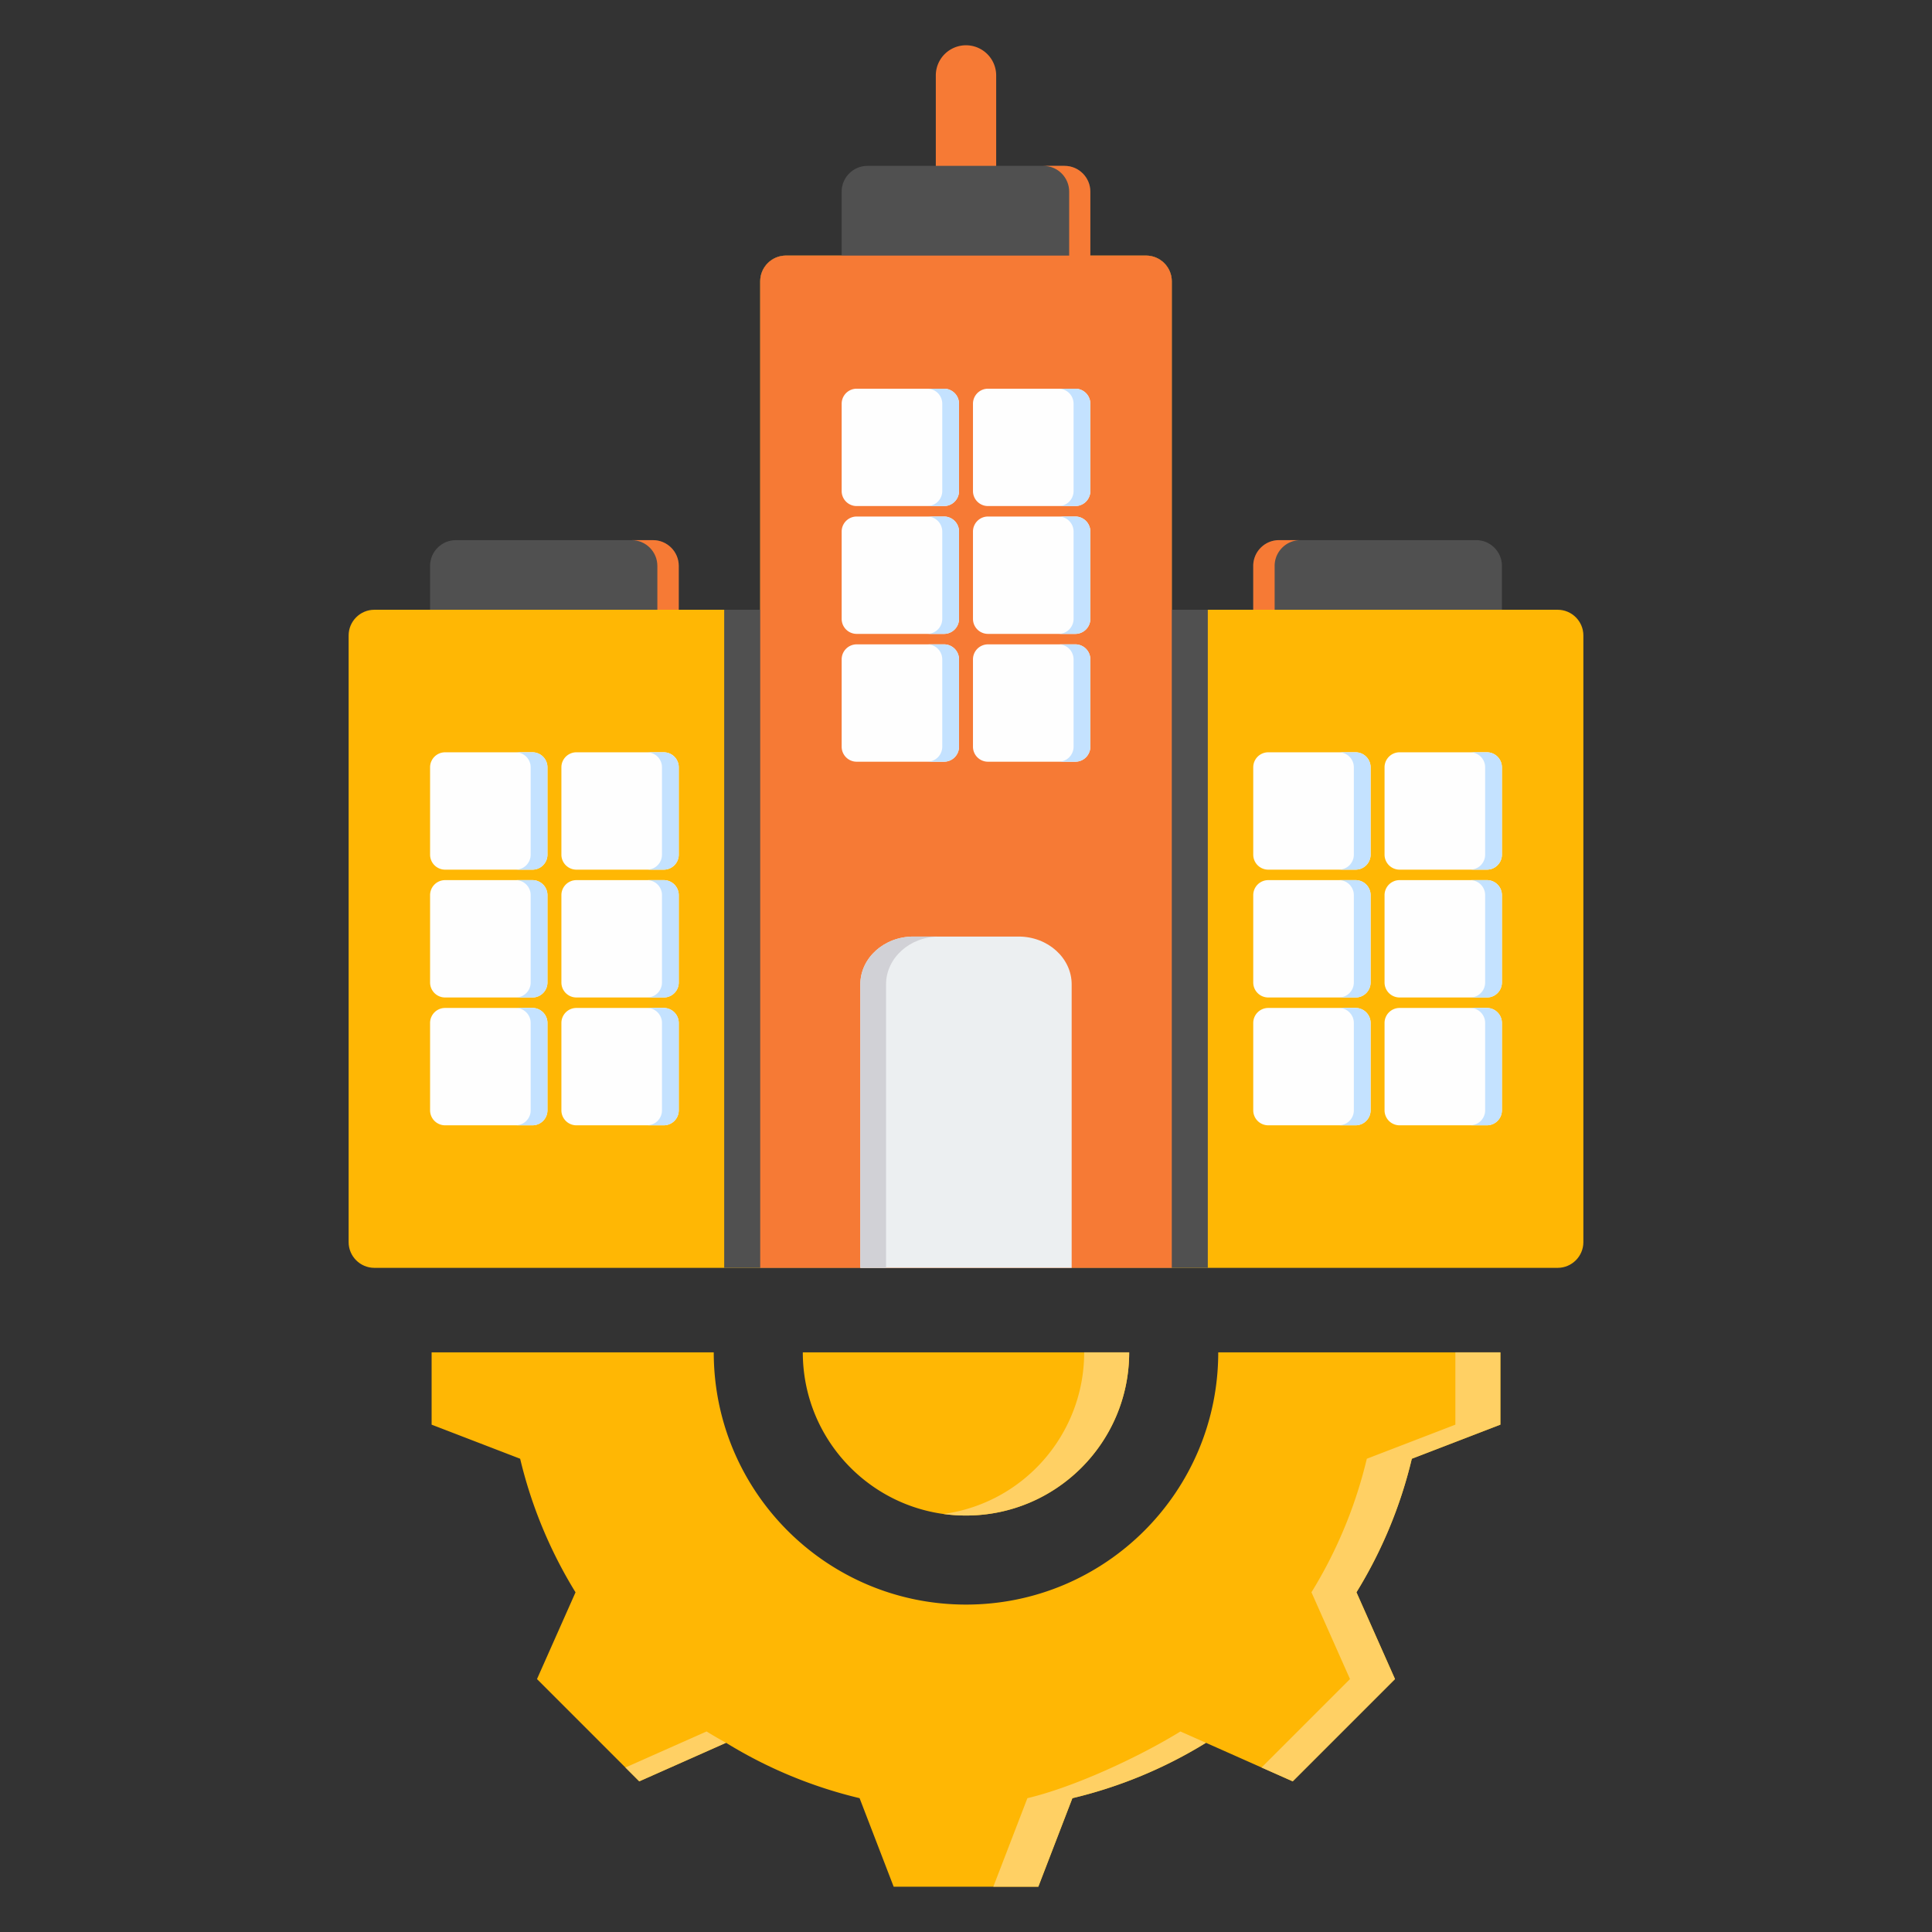 <svg xmlns="http://www.w3.org/2000/svg" version="1.1" xmlns:xlink="http://www.w3.org/1999/xlink" width="512" height="512" x="0" y="0" viewBox="0 0 512 512" style="enable-background:new 0 0 512 512" xml:space="preserve" class=""><rect x="0" y="0" width="512" height="512" fill="#333333" stroke="none"/><g><g fill-rule="evenodd" clip-rule="evenodd"><path fill="#505050" d="M338.94 143.142h52.267c3.749 0 6.817 3.068 6.817 6.817v16.224c0 1.5-1.227 2.727-2.727 2.727H334.85a2.735 2.735 0 0 1-2.727-2.727v-16.224c0-3.75 3.067-6.817 6.817-6.817z" opacity="1" data-original="#8d9ca8" class=""></path><path fill="#f67a35" d="M344.61 143.142h-5.67c-3.749 0-6.817 3.067-6.817 6.817v16.224c0 1.5 1.227 2.727 2.727 2.727h5.67a2.735 2.735 0 0 1-2.727-2.727v-16.224c0-3.75 3.068-6.817 6.817-6.817z" opacity="1" data-original="#8192a5" class=""></path><path fill="#505050" d="M120.793 143.142h52.267c3.749 0 6.817 3.068 6.817 6.817v16.224c0 1.5-1.227 2.727-2.727 2.727h-61.811c-.75 0-1.363-.613-1.363-1.363v-17.588c0-3.75 3.068-6.817 6.817-6.817z" opacity="1" data-original="#8d9ca8" class=""></path><path fill="#f67a35" d="M167.39 143.142h5.67c3.749 0 6.817 3.067 6.817 6.817v16.224c0 1.5-1.227 2.727-2.727 2.727h-5.67c1.5 0 2.727-1.227 2.727-2.727v-16.224c-.001-3.75-3.068-6.817-6.817-6.817z" opacity="1" data-original="#8192a5" class=""></path><path fill="#ffb704" d="M92.39 168.409v160.766c0 3.755 3.062 6.817 6.817 6.817h313.586c3.754 0 6.817-3.062 6.817-6.817V168.409c0-3.755-3.062-6.817-6.817-6.817H310.536V74.549c0-3.755-3.062-6.817-6.817-6.817H208.28c-3.755 0-6.817 3.062-6.817 6.817v87.043H99.207c-3.755 0-6.817 3.062-6.817 6.817z" opacity="1" data-original="#9facba" class=""></path><path fill="#505050" d="M191.919 335.992H320.08v-174.4h-9.544V74.549c0-3.755-3.062-6.817-6.817-6.817H208.28c-3.755 0-6.817 3.062-6.817 6.817v87.043h-9.544z" opacity="1" data-original="#8d9ca8" class=""></path><path fill="#fefefe" d="M145.078 226.497v-23.161a3.978 3.978 0 0 0-3.97-3.97h-23.161a3.978 3.978 0 0 0-3.97 3.97v23.161a3.978 3.978 0 0 0 3.97 3.97h23.161a3.978 3.978 0 0 0 3.97-3.97zm34.799 67.752v-23.161a3.977 3.977 0 0 0-3.97-3.97h-23.161a3.977 3.977 0 0 0-3.97 3.97v23.161a3.978 3.978 0 0 0 3.97 3.97h23.161a3.977 3.977 0 0 0 3.97-3.97zm-34.799 0v-23.161a3.978 3.978 0 0 0-3.97-3.97h-23.161a3.977 3.977 0 0 0-3.97 3.97v23.161a3.978 3.978 0 0 0 3.97 3.97h23.161a3.978 3.978 0 0 0 3.97-3.97zm34.799-33.876v-23.161a3.977 3.977 0 0 0-3.97-3.97h-23.161a3.978 3.978 0 0 0-3.97 3.97v23.161a3.978 3.978 0 0 0 3.97 3.97h23.161a3.977 3.977 0 0 0 3.97-3.97zm-34.799 0v-23.161a3.978 3.978 0 0 0-3.97-3.97h-23.161a3.978 3.978 0 0 0-3.97 3.97v23.161a3.978 3.978 0 0 0 3.97 3.97h23.161a3.978 3.978 0 0 0 3.97-3.97zm34.799-33.876v-23.161a3.977 3.977 0 0 0-3.97-3.97h-23.161a3.978 3.978 0 0 0-3.97 3.97v23.161a3.978 3.978 0 0 0 3.97 3.97h23.161a3.978 3.978 0 0 0 3.97-3.97z" opacity="1" data-original="#d8ecfe" class=""></path><path fill="#c4e2ff" d="M179.877 294.249v-23.161a3.977 3.977 0 0 0-3.97-3.97h-4.443a3.977 3.977 0 0 1 3.97 3.97v23.161a3.977 3.977 0 0 1-3.97 3.97h4.443a3.977 3.977 0 0 0 3.97-3.97zm-34.799-67.752v-23.161a3.978 3.978 0 0 0-3.971-3.97h-4.443a3.979 3.979 0 0 1 3.971 3.97v23.161a3.978 3.978 0 0 1-3.971 3.97h4.443a3.979 3.979 0 0 0 3.971-3.97zm34.799 0v-23.161a3.977 3.977 0 0 0-3.97-3.97h-4.443a3.978 3.978 0 0 1 3.97 3.97v23.161a3.977 3.977 0 0 1-3.97 3.97h4.443a3.978 3.978 0 0 0 3.97-3.97zm-34.799 33.876v-23.161a3.978 3.978 0 0 0-3.971-3.97h-4.443a3.979 3.979 0 0 1 3.971 3.97v23.161a3.978 3.978 0 0 1-3.971 3.97h4.443a3.978 3.978 0 0 0 3.971-3.97zm34.799 0v-23.161a3.977 3.977 0 0 0-3.97-3.97h-4.443a3.978 3.978 0 0 1 3.97 3.97v23.161a3.977 3.977 0 0 1-3.97 3.97h4.443a3.977 3.977 0 0 0 3.97-3.97zm-34.799 33.876v-23.161a3.978 3.978 0 0 0-3.971-3.97h-4.443a3.978 3.978 0 0 1 3.971 3.97v23.161a3.978 3.978 0 0 1-3.971 3.97h4.443a3.978 3.978 0 0 0 3.971-3.97z" opacity="1" data-original="#c4e2ff" class=""></path><path fill="#fefefe" d="M363.224 226.497v-23.161a3.978 3.978 0 0 0-3.97-3.97h-23.161a3.978 3.978 0 0 0-3.97 3.97v23.161a3.977 3.977 0 0 0 3.97 3.97h23.161a3.978 3.978 0 0 0 3.97-3.97zm34.799 67.752v-23.161a3.978 3.978 0 0 0-3.97-3.97h-23.161a3.977 3.977 0 0 0-3.97 3.97v23.161a3.978 3.978 0 0 0 3.97 3.97h23.161a3.977 3.977 0 0 0 3.97-3.97zm-34.799 0v-23.161a3.978 3.978 0 0 0-3.97-3.97h-23.161a3.977 3.977 0 0 0-3.97 3.97v23.161a3.977 3.977 0 0 0 3.97 3.97h23.161a3.978 3.978 0 0 0 3.97-3.97zm34.799-33.876v-23.161a3.978 3.978 0 0 0-3.97-3.97h-23.161a3.978 3.978 0 0 0-3.97 3.97v23.161a3.978 3.978 0 0 0 3.97 3.97h23.161a3.977 3.977 0 0 0 3.97-3.97zm-34.799 0v-23.161a3.978 3.978 0 0 0-3.97-3.97h-23.161a3.978 3.978 0 0 0-3.97 3.97v23.161a3.977 3.977 0 0 0 3.97 3.97h23.161a3.978 3.978 0 0 0 3.97-3.97zm34.799-33.876v-23.161a3.978 3.978 0 0 0-3.97-3.97h-23.161a3.978 3.978 0 0 0-3.97 3.97v23.161a3.978 3.978 0 0 0 3.97 3.97h23.161a3.978 3.978 0 0 0 3.97-3.97z" opacity="1" data-original="#d8ecfe" class=""></path><path fill="#c4e2ff" d="M398.023 294.249v-23.161a3.978 3.978 0 0 0-3.97-3.97h-4.443a3.977 3.977 0 0 1 3.97 3.97v23.161a3.977 3.977 0 0 1-3.97 3.97h4.443a3.977 3.977 0 0 0 3.97-3.97zm-34.799-67.752v-23.161a3.978 3.978 0 0 0-3.97-3.97h-4.443a3.978 3.978 0 0 1 3.97 3.97v23.161a3.978 3.978 0 0 1-3.97 3.97h4.443a3.978 3.978 0 0 0 3.97-3.97zm34.799 0v-23.161a3.978 3.978 0 0 0-3.97-3.97h-4.443a3.978 3.978 0 0 1 3.97 3.97v23.161a3.977 3.977 0 0 1-3.97 3.97h4.443a3.978 3.978 0 0 0 3.97-3.97zm-34.799 33.876v-23.161a3.978 3.978 0 0 0-3.97-3.97h-4.443a3.978 3.978 0 0 1 3.97 3.97v23.161a3.978 3.978 0 0 1-3.97 3.97h4.443a3.978 3.978 0 0 0 3.97-3.97zm34.799 0v-23.161a3.978 3.978 0 0 0-3.97-3.97h-4.443a3.978 3.978 0 0 1 3.97 3.97v23.161a3.977 3.977 0 0 1-3.97 3.97h4.443a3.977 3.977 0 0 0 3.97-3.97zm-34.799 33.876v-23.161a3.978 3.978 0 0 0-3.97-3.97h-4.443a3.977 3.977 0 0 1 3.97 3.97v23.161a3.978 3.978 0 0 1-3.97 3.97h4.443a3.978 3.978 0 0 0 3.97-3.97z" opacity="1" data-original="#c4e2ff" class=""></path><path fill="#f67a35" d="M247.998 20a8 8 0 0 1 16 0v30.424a8 8 0 0 1-16 0z" opacity="1" data-original="#8192a5" class=""></path><path fill="#505050" d="M229.866 43.957h52.266c3.75 0 6.817 3.068 6.817 6.817v26.165h-65.9V50.773c0-3.749 3.068-6.816 6.817-6.816z" opacity="1" data-original="#8d9ca8" class=""></path><path fill="#f67a35" d="M276.525 43.957h5.608c3.749 0 6.817 3.067 6.817 6.817v26.165h-5.608V50.773c0-3.749-3.068-6.816-6.817-6.816z" opacity="1" data-original="#8192a5" class=""></path><path fill="#f67a35" d="M208.28 67.731h95.439c3.749 0 6.817 3.068 6.817 6.817v261.444H201.463V74.549c0-3.75 3.068-6.818 6.817-6.818z" opacity="1" data-original="#8192a5" class=""></path><path fill="#fefefe" d="M254.15 130.14v-23.161a3.977 3.977 0 0 0-3.97-3.97h-23.16a3.978 3.978 0 0 0-3.97 3.97v23.161a3.978 3.978 0 0 0 3.97 3.97h23.161a3.977 3.977 0 0 0 3.969-3.97zm34.8 67.753v-23.161a3.978 3.978 0 0 0-3.97-3.97h-23.161a3.978 3.978 0 0 0-3.97 3.97v23.161a3.977 3.977 0 0 0 3.97 3.97h23.161a3.978 3.978 0 0 0 3.97-3.97zm-34.8 0v-23.161a3.977 3.977 0 0 0-3.97-3.97h-23.16a3.978 3.978 0 0 0-3.97 3.97v23.161a3.978 3.978 0 0 0 3.97 3.97h23.161a3.978 3.978 0 0 0 3.969-3.97zm34.8-33.877v-23.161a3.978 3.978 0 0 0-3.97-3.97h-23.161a3.977 3.977 0 0 0-3.97 3.97v23.161a3.977 3.977 0 0 0 3.97 3.97h23.161a3.977 3.977 0 0 0 3.97-3.97zm-34.8 0v-23.161a3.977 3.977 0 0 0-3.97-3.97h-23.16a3.977 3.977 0 0 0-3.97 3.97v23.161a3.978 3.978 0 0 0 3.97 3.97h23.161a3.976 3.976 0 0 0 3.969-3.97zm34.8-33.876v-23.161a3.978 3.978 0 0 0-3.97-3.97h-23.161a3.978 3.978 0 0 0-3.97 3.97v23.161a3.977 3.977 0 0 0 3.97 3.97h23.161a3.977 3.977 0 0 0 3.97-3.97z" opacity="1" data-original="#d8ecfe" class=""></path><path fill="#c4e2ff" d="M288.95 197.893v-23.161a3.978 3.978 0 0 0-3.97-3.97h-4.443a3.978 3.978 0 0 1 3.97 3.97v23.161a3.978 3.978 0 0 1-3.97 3.97h4.443a3.978 3.978 0 0 0 3.97-3.97zm-34.8-67.753v-23.161a3.977 3.977 0 0 0-3.97-3.97h-4.443a3.978 3.978 0 0 1 3.97 3.97v23.161a3.978 3.978 0 0 1-3.97 3.97h4.443a3.977 3.977 0 0 0 3.97-3.97zm34.8 0v-23.161a3.978 3.978 0 0 0-3.97-3.97h-4.443a3.978 3.978 0 0 1 3.97 3.97v23.161a3.978 3.978 0 0 1-3.97 3.97h4.443a3.977 3.977 0 0 0 3.97-3.97zm-34.8 33.876v-23.161a3.977 3.977 0 0 0-3.97-3.97h-4.443a3.977 3.977 0 0 1 3.97 3.97v23.161a3.978 3.978 0 0 1-3.97 3.97h4.443a3.977 3.977 0 0 0 3.97-3.97zm34.8 0v-23.161a3.978 3.978 0 0 0-3.97-3.97h-4.443a3.977 3.977 0 0 1 3.97 3.97v23.161a3.978 3.978 0 0 1-3.97 3.97h4.443a3.977 3.977 0 0 0 3.97-3.97zm-34.8 33.877v-23.161a3.977 3.977 0 0 0-3.97-3.97h-4.443a3.978 3.978 0 0 1 3.97 3.97v23.161a3.978 3.978 0 0 1-3.97 3.97h4.443a3.978 3.978 0 0 0 3.97-3.97z" opacity="1" data-original="#c4e2ff" class=""></path><path fill="#eceff1" d="M269.959 248.198H242.04c-7.735 0-14.044 5.686-14.044 12.657v75.137h56.006v-75.137c.001-6.97-6.308-12.657-14.043-12.657z" opacity="1" data-original="#eceff1" class=""></path><path fill="#d1d1d6" d="M248.857 248.198h-6.817c-7.735 0-14.044 5.686-14.044 12.657v75.137h6.817v-75.137c.001-6.971 6.309-12.657 14.044-12.657z" opacity="1" data-original="#d1d1d6" class=""></path><path fill="#ffb704" d="M397.613 358.385v19.165l-23.468 9.033a120.863 120.863 0 0 1-14.671 35.39l10.214 22.997-27.104 27.104-22.99-10.211a120.836 120.836 0 0 1-35.4 14.674L275.164 500h-38.331l-9.033-23.468a120.838 120.838 0 0 1-35.39-14.672l-22.997 10.214-27.104-27.104 10.211-22.99a120.868 120.868 0 0 1-14.674-35.399l-23.462-9.031v-19.166h74.767c0 36.922 29.925 66.848 66.848 66.848s66.848-29.925 66.848-66.847zm-184.861 0c0 23.894 19.352 43.245 43.246 43.245s43.246-19.351 43.246-43.245z" opacity="1" data-original="#ffe177" class=""></path><path fill="#ffd064" d="M250.035 401.22c1.949.268 3.939.41 5.962.41 23.894 0 43.246-19.351 43.246-43.245l-11.924-.001c0 21.567-15.91 39.892-37.284 42.836zm-57.625 60.64-22.997 10.214-3.667-3.667 21.505-9.551a119.61 119.61 0 0 0 5.159 3.004zm127.184.003a120.836 120.836 0 0 1-35.4 14.674L275.164 500H263.24l9.031-23.462c12.507-2.976 29.613-10.938 40.559-17.679zm78.019-103.478v19.165l-23.468 9.033a120.863 120.863 0 0 1-14.671 35.39l10.214 22.997-27.104 27.104-8.257-3.667 23.436-23.437-10.214-22.997a120.866 120.866 0 0 0 14.672-35.39l23.468-9.033v-19.165z" opacity="1" data-original="#ffd064" class=""></path></g></g></svg>